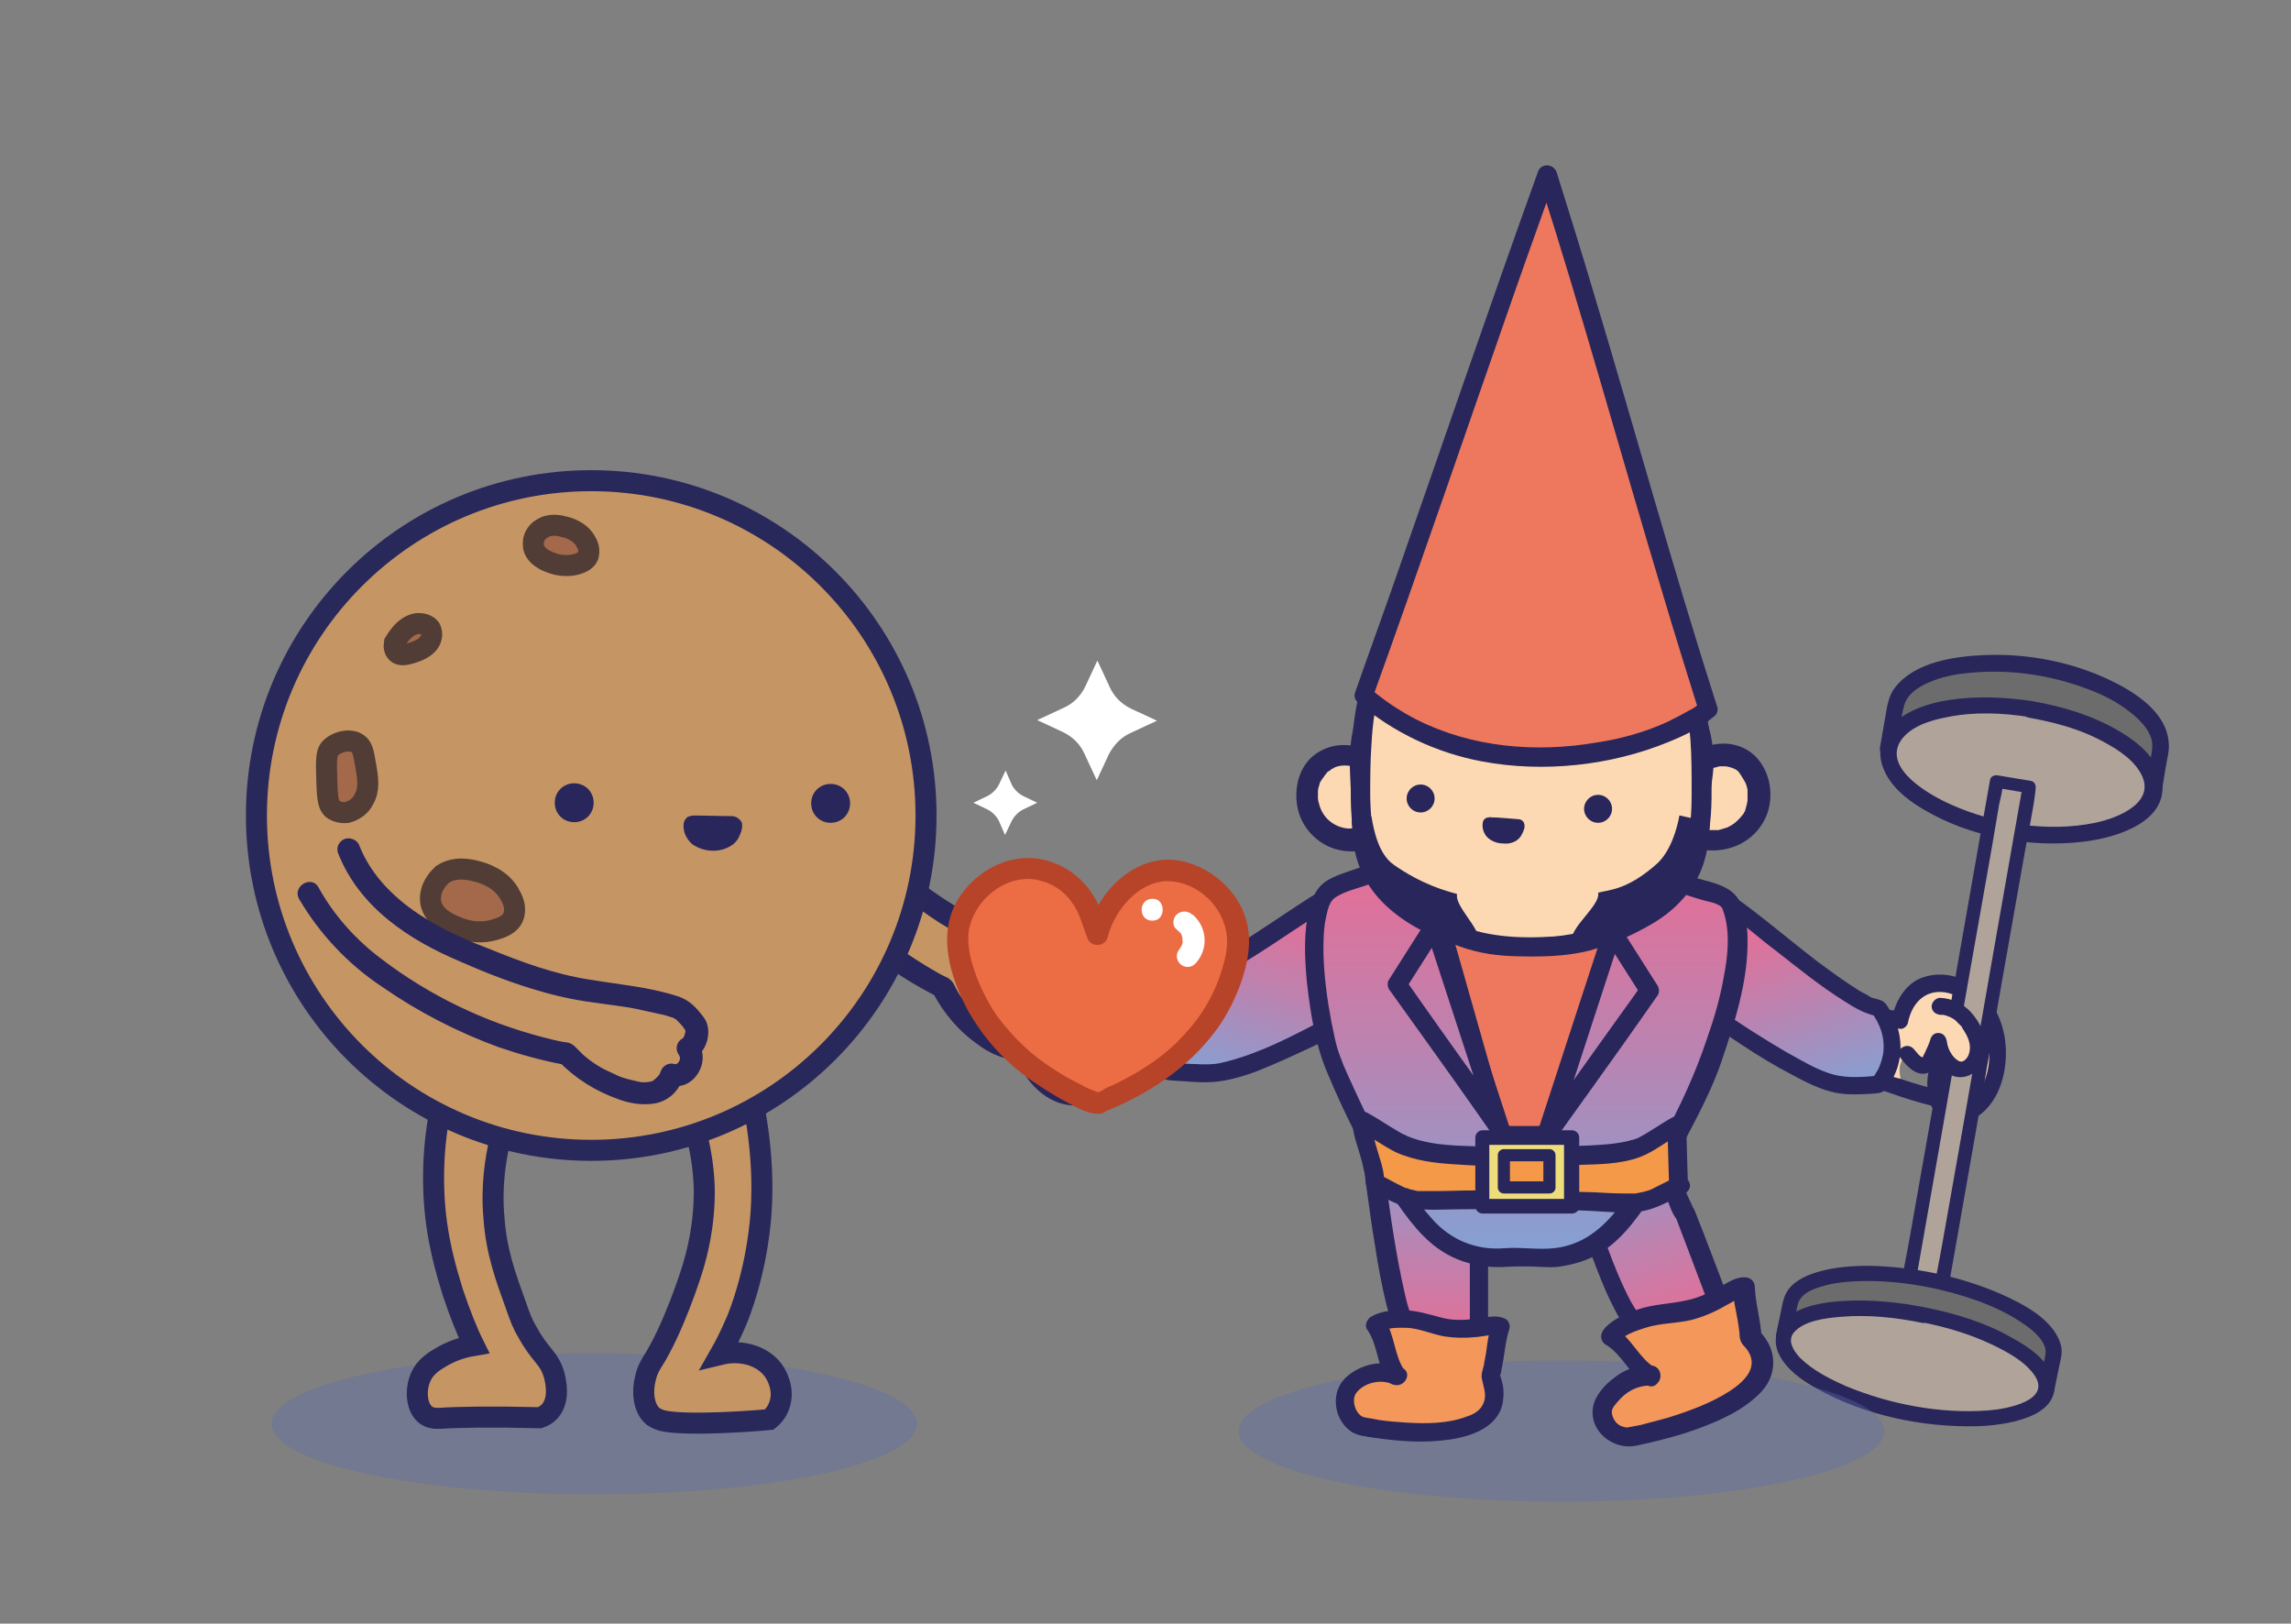 <svg width="810" height="574" viewBox="0 0 810 574" fill="none" xmlns="http://www.w3.org/2000/svg">
<rect x="0" y="0" width="810" height="574" fill="#808080" stroke="none"/>
<path d="M685.743 385.41C677.58 383.476 669.416 380.684 661.682 377.676C660.178 377.031 658.46 378.32 658.03 379.824C657.6 381.543 658.675 382.832 660.178 383.476C668.127 386.484 676.076 389.277 684.239 391.21C687.677 392.07 689.395 386.269 685.743 385.41Z" fill="#29265B"/>
<path d="M661.253 360.274C664.905 362.207 669.631 363.711 672.639 361.348C675.432 358.985 674.358 355.118 676.936 351.466C680.373 346.739 687.677 345.88 693.478 348.673C702.286 352.755 705.938 364.785 706.582 372.304C706.582 372.949 707.227 383.905 700.782 390.995C699.708 392.284 693.907 398.514 689.181 395.506C686.603 393.788 684.455 381.757 684.025 380.038C680.588 374.023 674.787 371.66 672.854 374.238C670.705 377.245 671.994 381.112 671.994 381.327C668.772 380.898 663.831 378.534 660.179 377.46C660.179 370.801 661.038 367.148 661.253 360.274Z" fill="#FCD9B3"/>
<path d="M659.534 362.208C663.616 362.637 667.698 363.282 671.779 363.711C673.068 363.926 674.357 362.637 674.572 361.563C675.861 354.903 680.373 349.747 687.677 350.822C695.626 352.111 700.996 359.2 702.715 366.504C703.789 371.875 703.574 377.676 701.426 382.617C700.137 385.839 697.774 389.276 694.551 390.565C691.329 391.854 688.966 390.565 687.892 387.343C686.173 380.898 688.966 372.949 695.84 372.949C699.707 372.949 699.707 366.934 695.84 366.934C686.388 367.149 680.802 375.527 681.447 384.55C681.662 389.276 683.38 394.432 688.107 396.366C692.618 398.084 697.989 396.151 701.426 392.929C707.441 387.343 709.59 378.32 709.16 370.156C708.516 359.415 702.715 349.318 692.403 345.666C687.677 343.947 682.091 344.162 677.58 346.525C672.854 349.318 670.061 354.474 668.987 359.63C669.846 358.985 670.92 358.126 671.779 357.481C667.698 357.052 663.616 356.407 659.534 355.978C658.03 355.763 656.526 357.481 656.526 358.985C656.526 361.134 658.03 361.993 659.534 362.208Z" fill="#29265B"/>
<path d="M687.031 355.978C687.676 356.192 693.476 357.052 696.699 362.852C696.914 363.282 700.781 370.371 697.988 374.668C696.054 377.675 691.972 377.461 689.18 375.957C685.528 374.023 684.239 369.942 684.024 369.082C684.239 372.734 682.95 375.527 680.801 376.172C678.008 377.031 674.571 374.238 673.712 371.445C671.778 365.86 683.379 358.341 687.031 355.978Z" fill="#FCD9B3"/>
<path d="M611.197 319.241C617.642 323.967 652.874 353.399 661.467 355.977C662.327 356.192 663.186 356.407 664.26 356.622C665.549 358.126 667.912 361.778 668.772 366.719C670.49 376.386 664.905 382.831 664.26 383.476C660.393 383.905 656.097 384.12 651.37 383.691C637.406 382.616 597.663 352.97 590.144 348.458C594.011 345.451 588.425 335.568 594.44 326.975C596.803 323.538 609.478 323.323 611.197 319.241Z" fill="url(#paint0_linear)"/>
<path d="M609.693 321.818C615.494 325.9 621.724 331.486 627.739 335.997C635.688 342.227 643.637 348.672 652.23 354.043C655.882 356.406 659.32 358.34 663.401 359.199C662.757 358.769 662.327 358.34 661.683 357.91C664.905 362.207 666.624 367.363 665.764 372.733C665.335 374.882 664.69 377.03 663.616 378.749C662.972 379.823 662.542 380.682 661.898 381.112C662.542 380.897 663.187 380.467 664.046 380.253C657.601 380.897 651.8 381.327 646 379.178C641.059 377.46 636.547 374.667 631.821 372.089C621.509 366.074 611.412 359.414 601.53 352.539C598.093 350.176 594.655 347.813 591.218 345.665C591.433 347.168 591.648 348.672 591.863 350.391C594.655 348.028 594.226 343.946 594.226 340.724C594.011 337.071 593.581 331.056 596.804 328.478C598.952 326.545 603.249 326.33 605.827 325.471C608.619 324.611 612.272 323.537 613.775 320.529C615.494 317.092 610.338 314.084 608.619 317.522C607.76 319.455 603.249 320.1 601.315 320.529C598.307 321.389 594.655 322.033 592.507 324.396C589.499 327.404 588.425 332.345 588.21 336.427C588.21 338.575 588.425 340.724 588.425 342.872C588.425 343.946 588.64 345.665 587.781 346.309C586.277 347.598 586.921 349.961 588.425 351.035C597.878 356.621 606.471 363.281 615.709 369.296C621.509 373.163 627.525 376.815 633.755 380.038C638.481 382.616 643.637 385.194 648.793 386.268C652.875 387.127 657.171 386.912 661.253 386.697C662.972 386.483 665.12 386.697 666.409 385.408C667.053 384.764 667.698 383.905 668.128 383.045C672.854 375.956 673.069 366.933 669.417 359.414C668.772 357.91 667.913 356.621 667.053 355.332C665.764 353.399 664.046 353.399 661.898 352.754C661.253 352.539 661.683 352.754 661.468 352.539C661.038 352.324 660.609 352.11 660.394 351.895C659.534 351.465 658.46 350.821 657.601 350.391C652.445 347.169 647.719 343.731 642.778 340.079C632.68 332.345 623.013 323.967 612.701 316.662C609.694 314.514 606.686 319.67 609.693 321.818Z" fill="#29265B"/>
<path d="M761.366 280.14L763.944 264.672C765.877 252.857 746.542 239.752 720.763 235.455C694.983 231.159 672.426 237.389 670.492 249.205L667.914 264.672" fill="#6C6C6C"/>
<path d="M764.156 281.001C764.586 277.778 765.231 274.556 765.66 271.548C766.09 268.54 767.164 265.318 766.734 262.31C765.875 251.569 754.489 244.479 745.896 240.397C732.361 233.952 716.679 230.945 701.641 231.589C691.114 232.019 677.15 233.952 670.06 242.975C667.697 245.983 667.268 249.42 666.623 253.072C665.979 256.725 665.334 260.592 664.69 264.244C664.045 267.896 669.846 269.614 670.49 265.748C671.349 260.377 671.779 254.576 673.283 249.206C674.357 245.553 677.794 243.19 681.017 241.686C685.958 239.323 691.543 238.249 696.914 237.819C710.878 236.53 725.272 238.679 738.162 243.62C743.533 245.553 748.903 248.346 753.415 251.998C756.423 254.361 759.645 257.584 760.719 261.451C761.364 264.244 760.504 267.251 760.075 269.829C759.43 273.052 759 276.274 758.356 279.497C757.711 283.149 763.512 284.653 764.156 281.001Z" fill="#29265B"/>
<path d="M761.385 280.11C763.36 268.17 743.99 255.022 718.12 250.742C692.25 246.463 669.677 252.673 667.702 264.613C665.727 276.553 685.098 289.701 710.967 293.981C736.837 298.26 759.41 292.05 761.385 280.11Z" fill="#B0A399"/>
<path d="M718.827 247.916C708.945 246.412 698.848 245.983 688.966 247.487C682.091 248.561 674.572 250.924 669.416 255.865C665.119 259.947 663.616 265.747 665.764 271.333C668.127 277.778 673.927 282.504 679.728 285.941C696.055 295.824 717.753 299.905 736.658 297.542C748.044 296.253 767.594 290.453 764.157 275.2C762.438 267.896 755.778 262.31 749.548 258.658C740.31 253.072 729.569 249.85 718.827 247.916C715.175 247.272 713.456 253.072 717.323 253.717C725.702 255.22 734.08 257.369 741.814 261.236C747.185 264.029 753.2 267.466 756.423 272.622C763.297 283.363 749.118 289.164 740.74 290.882C724.198 294.32 705.078 291.312 689.825 284.438C682.95 281.43 665.549 271.977 671.994 261.88C675.431 256.724 682.736 254.576 688.536 253.502C697.989 251.568 708.086 251.998 717.538 253.502C720.975 254.361 722.694 248.561 718.827 247.916Z" fill="#29265B"/>
<path d="M705.795 276.118L673.536 460.659L685.176 462.694L717.435 278.152L705.795 276.118Z" fill="#B0A399"/>
<path d="M685.743 460.386C681.876 459.741 678.009 459.097 674.143 458.452C674.787 459.312 675.217 460.386 675.861 461.245C676.935 455.23 678.01 449 679.084 442.984C681.662 428.376 684.24 413.553 686.818 398.944C689.825 381.328 693.048 363.497 696.055 345.881C698.848 330.413 701.426 315.16 704.219 299.692C705.078 294.536 705.938 289.595 706.797 284.439C707.227 282.291 708.086 279.498 708.086 277.135C708.086 277.135 708.086 276.92 708.086 276.705C707.227 277.35 706.152 277.779 705.293 278.424C709.16 279.068 713.027 279.713 716.894 280.357C716.249 279.498 715.82 278.424 715.175 277.564C714.101 283.58 713.027 289.81 711.953 295.825C709.375 310.434 706.797 325.257 704.219 339.865C701.211 357.482 697.989 375.313 694.981 392.929C692.188 408.397 689.61 423.65 686.818 439.117C685.529 446.637 683.81 453.941 682.951 461.46C682.951 461.675 682.951 461.675 682.951 461.89C682.521 464.897 687.032 466.186 687.462 463.179C688.536 457.163 689.61 450.933 690.685 444.918C693.263 430.309 695.84 415.486 698.418 400.878C701.426 383.261 704.649 365.43 707.656 347.814C710.449 332.346 713.027 317.093 715.82 301.625C717.109 294.106 718.827 286.802 719.687 279.283C719.687 279.068 719.687 279.068 719.687 278.853C719.902 277.779 719.472 276.275 717.968 276.061C714.101 275.416 710.234 274.772 706.367 274.127C705.293 273.912 703.789 274.342 703.574 275.846C702.5 281.861 701.426 288.091 700.352 294.106C697.774 308.715 695.196 323.538 692.618 338.147C689.61 355.763 686.388 373.594 683.38 391.21C680.587 406.678 678.009 421.931 675.217 437.399C673.928 444.918 672.209 452.222 671.35 459.741C671.35 459.956 671.35 459.956 671.35 460.171C671.135 461.245 671.565 462.749 673.068 462.964C676.935 463.608 680.802 464.253 684.669 464.897C687.462 465.327 688.751 461.03 685.743 460.386Z" fill="#29265B"/>
<path d="M723.554 491.534L726.132 479.288C728.066 469.836 708.946 457.805 683.166 452.649C657.601 447.493 635.258 450.716 633.325 460.168L630.747 472.414" fill="#6C6C6C"/>
<path d="M726.131 492.393C726.775 489.171 727.42 486.163 728.064 482.941C728.709 480.148 729.353 477.57 728.494 474.992C725.701 466.184 714.96 460.813 707.226 457.376C694.336 451.79 680.157 448.568 665.978 447.708C659.748 447.279 653.303 447.494 647.288 448.568C642.991 449.427 638.265 450.716 634.613 453.509C631.82 455.657 630.746 458.235 630.101 461.458C629.457 464.895 628.598 468.332 627.953 471.77C627.309 475.207 632.465 476.711 633.109 473.273C633.754 470.695 634.183 467.903 634.828 465.325C635.257 463.391 635.257 460.598 636.761 458.88C638.695 456.302 642.562 455.228 645.569 454.368C650.725 453.079 656.096 452.864 661.467 452.864C674.357 453.079 687.461 455.657 699.492 459.954C704.648 461.887 709.804 464.25 714.315 467.258C717.323 469.192 720.76 471.77 722.479 474.992C723.768 477.355 723.123 479.074 722.694 481.437C722.049 484.659 721.405 487.667 720.76 490.89C720.116 494.327 725.272 495.831 726.131 492.393Z" fill="#29265B"/>
<path d="M723.493 491.675C725.422 482.261 706.163 470.363 680.476 465.1C654.79 459.838 632.404 463.203 630.475 472.618C628.546 482.032 647.805 493.93 673.492 499.193C699.178 504.455 721.564 501.09 723.493 491.675Z" fill="#B0A399"/>
<path d="M681.23 462.316C671.562 460.383 661.465 459.309 651.368 459.953C644.923 460.383 637.404 461.457 632.248 465.539C628.167 468.761 626.663 473.702 628.811 478.428C631.389 484.014 637.189 488.096 642.345 490.889C659.102 500.341 679.726 504.638 698.846 504.208C707.869 503.993 729.567 501.415 725.915 487.451C724.196 480.792 717.107 476.065 711.521 473.058C702.283 467.687 691.757 464.464 681.23 462.316C677.793 461.672 676.289 466.828 679.726 467.472C688.104 469.191 696.268 471.554 704.002 475.206C709.373 477.784 715.173 480.792 718.825 485.518C726.344 495.185 709.158 498.193 702.928 498.623C686.171 499.912 668.125 496.474 652.657 490.029C646.857 487.451 640.842 484.444 636.33 479.932C634.182 477.569 631.819 474.132 634.182 471.124C637.834 466.828 645.568 465.968 650.724 465.539C660.391 464.679 670.273 465.753 679.726 467.687C683.163 468.331 684.667 462.961 681.23 462.316Z" fill="#29265B"/>
<path d="M674.358 372.303C674.573 372.518 678.011 377.244 680.588 376.385C681.877 375.955 682.522 374.451 684.026 371.443C684.67 369.94 685.1 368.865 685.315 368.006C685.744 373.377 689.397 377.674 692.834 377.888C696.056 378.103 698.419 375.096 699.064 372.088C700.353 366.073 694.982 360.272 694.553 359.628C690.9 355.976 687.033 355.546 685.744 355.546" fill="#FCD9B3"/>
<path d="M671.78 373.807C673.713 376.385 676.506 379.608 679.943 379.608C682.306 379.608 684.025 377.889 685.099 375.956C686.388 373.807 687.462 371.229 688.107 368.866C686.173 368.651 684.24 368.437 682.306 368.007C682.736 372.518 684.669 376.815 688.536 379.393C692.403 381.971 697.13 380.897 699.922 377.245C704.649 371.015 701.426 362.851 696.7 357.695C693.907 354.687 690.04 352.969 685.958 352.754C684.455 352.754 682.951 354.258 682.951 355.762C682.951 357.48 684.24 358.554 685.958 358.769C686.173 358.769 686.603 358.769 686.818 358.769C685.958 358.769 686.818 358.769 687.032 358.769C687.247 358.769 687.677 358.984 687.892 358.984C689.181 359.414 690.255 359.843 691.329 360.703C691.974 361.347 692.618 361.992 693.263 362.636C693.477 362.851 693.477 362.851 693.692 363.066C694.122 363.495 693.477 362.636 693.692 363.281C694.122 363.925 694.337 364.355 694.766 364.999C696.055 367.148 696.915 369.726 696.27 372.089C696.055 373.163 695.411 374.237 694.552 374.882C694.552 374.882 693.907 375.311 694.122 375.096C694.337 375.096 693.263 375.311 693.692 375.311C693.477 375.311 692.833 375.311 693.263 375.311C693.048 375.311 692.403 375.096 692.618 375.096C692.403 375.096 691.544 374.452 691.329 374.237C690.685 373.593 690.47 373.378 690.04 372.733C689.181 371.444 688.536 369.94 688.321 368.222C688.107 366.718 687.247 365.429 685.744 365.214C684.24 364.999 682.951 365.859 682.521 367.362C682.091 369.081 681.232 370.585 680.588 372.089C680.373 372.518 680.158 372.948 679.943 373.378C679.943 373.593 679.513 374.237 679.728 373.593C679.728 373.807 679.513 373.807 679.513 374.022C679.943 373.807 679.943 373.807 679.513 374.022C679.943 373.807 679.943 373.807 679.728 374.022C679.943 374.022 680.158 374.022 680.158 374.022C680.373 374.022 680.373 374.022 680.158 374.022C679.943 374.022 679.943 374.022 680.158 374.022C679.943 373.807 679.513 373.807 679.299 373.593C679.084 373.593 679.084 373.378 678.869 373.378C679.084 373.593 679.084 373.593 678.869 373.378C678.654 373.163 678.439 372.948 678.224 372.733C677.795 372.304 677.58 371.874 677.15 371.444C676.506 370.8 677.365 371.874 676.935 371.229C676.076 369.94 674.357 369.296 672.854 370.155C671.565 370.585 670.705 372.518 671.78 373.807Z" fill="#29265B"/>
<path d="M388.631 384.763C398.298 383.259 407.965 381.111 417.418 378.318C421.5 377.244 419.781 370.799 415.699 371.873C406.247 374.666 396.579 376.814 386.912 378.318C385.193 378.533 384.119 380.896 384.549 382.4C385.193 384.333 386.912 385.193 388.631 384.763Z" fill="#29265B"/>
<path d="M414.41 354.688C410.113 356.406 404.313 357.695 400.446 355.117C396.794 352.539 397.868 348.672 394.431 344.805C389.919 339.864 380.896 338.361 374.236 340.939C363.71 344.591 360.272 356.621 360.272 364.14C360.272 364.785 360.272 375.956 368.866 383.69C370.37 384.979 377.889 391.854 383.259 388.846C386.482 387.342 387.986 375.097 388.415 373.378C392.068 367.363 398.942 365.429 401.52 368.222C404.313 371.445 403.024 375.312 403.024 375.526C406.891 375.097 412.691 373.163 416.988 372.089C416.343 365.214 415.269 361.348 414.41 354.688Z" fill="#FCD9B3"/>
<path d="M416.343 350.39C411.402 350.605 406.461 351.034 401.52 351.249C402.594 352.108 403.668 352.968 404.742 353.612C401.52 343.086 392.067 336.426 381.111 337.07C369.725 337.715 359.627 345.449 357.479 357.05C355.975 366.073 358.553 375.31 364.139 382.4C367.791 386.911 372.947 390.348 378.962 390.778C384.763 391.423 389.489 388.2 390.778 382.615C392.282 376.599 390.348 369.51 386.052 364.998C382.614 361.346 377.673 359.628 372.732 359.198C368.436 358.983 368.436 365.428 372.732 365.858C379.392 366.287 384.978 371.658 384.548 378.962C384.548 380.251 384.118 381.97 383.259 383.044C381.97 384.548 379.392 384.118 377.673 383.689C373.592 382.615 370.369 379.822 368.006 376.384C364.569 371.443 362.85 365.428 363.494 359.413C364.354 351.034 371.014 344.804 379.177 343.73C387.77 342.441 395.504 346.953 398.082 355.331C398.512 356.62 399.801 357.909 401.305 357.694C406.246 357.479 411.187 357.05 416.128 356.835C420.64 356.62 420.64 350.175 416.343 350.39Z" fill="#29265B"/>
<path d="M382.614 348.672C381.754 348.672 374.88 349.531 371.442 355.117C371.228 355.546 366.931 362.636 370.798 367.147C373.376 370.37 378.317 370.37 381.754 369.081C386.051 367.362 387.34 363.066 387.555 362.421C387.555 366.073 389.488 369.081 392.066 369.94C395.504 371.014 399.585 368.222 400.23 365.644C401.949 359.628 387.34 351.25 382.614 348.672Z" fill="#FCD9B3"/>
<path d="M399.371 366.073C399.156 366.288 395.289 371.014 392.067 369.94C390.348 369.51 389.489 367.792 387.555 364.784C386.696 363.28 386.051 361.991 385.622 361.132C385.407 366.718 381.54 370.8 377.243 370.8C373.376 370.8 370.154 367.577 369.294 364.569C367.146 358.339 373.161 352.754 373.806 352.109C377.888 348.457 382.829 348.457 384.118 348.457" fill="#FCD9B3"/>
<path d="M397.223 363.71C396.578 364.354 396.148 364.999 395.504 365.643C395.074 366.073 395.289 365.858 394.859 366.073C394.645 366.288 394.215 366.503 394 366.718C393.356 366.932 394 366.718 393.57 366.932C392.926 367.147 393.57 366.718 393.57 366.932C393.141 366.718 393.141 366.718 393.356 366.932C393.57 366.932 393.57 366.932 393.141 366.932C392.496 366.503 393.356 367.362 392.926 366.718C392.496 366.288 392.281 365.858 391.852 365.214C390.778 363.495 389.703 361.562 388.844 359.628C388.2 358.339 386.481 357.695 385.192 358.124C383.688 358.554 382.829 359.843 382.829 361.347C382.829 363.065 382.184 364.784 381.11 366.073C380.036 367.362 378.747 367.792 377.458 367.792C376.169 367.577 374.88 366.718 374.021 365.643C372.947 364.354 372.517 362.636 372.732 361.347C372.947 359.628 373.806 358.339 374.88 356.835C374.665 357.265 375.095 356.62 375.095 356.62C375.31 356.406 375.525 356.191 375.739 355.761C375.954 355.546 376.384 355.117 376.599 354.902C377.888 353.613 379.606 352.968 381.325 352.539C381.755 352.324 382.184 352.324 382.614 352.324C382.829 352.324 383.044 352.324 383.044 352.324C382.614 352.324 382.614 352.324 383.044 352.324C383.688 352.324 384.118 352.324 384.762 352.324C389.059 352.324 389.059 345.664 384.762 345.664C377.673 345.664 370.798 349.531 367.791 355.976C365.642 360.273 365.642 365.214 368.22 369.081C371.013 373.162 375.954 375.74 380.895 374.022C386.266 372.303 389.274 366.932 389.489 361.562C387.34 362.206 385.407 362.636 383.259 363.28C384.333 365.643 385.622 367.792 387.126 369.94C388.414 371.873 390.133 373.377 392.496 373.807C396.363 374.451 400.015 371.873 402.379 368.866C403.453 367.577 403.668 365.643 402.379 364.14C400.66 362.636 398.297 362.421 397.223 363.71Z" fill="#29265B"/>
<path d="M472.199 315.589C464.68 319.885 424.077 348.028 413.765 349.962C412.691 350.177 411.617 350.392 410.542 350.606C409.253 352.11 406.461 355.547 405.816 360.703C404.527 370.586 411.831 377.46 412.691 378.105C417.417 378.749 422.788 379.179 428.588 379.179C445.56 378.964 491.534 351.036 500.557 346.954C495.616 343.732 501.631 333.85 493.682 324.827C490.245 320.745 474.562 319.885 472.199 315.589Z" fill="url(#paint1_linear)"/>
<path d="M470.481 312.795C460.169 318.81 450.287 325.9 440.19 332.345C434.175 335.997 428.159 339.864 421.929 343.086C419.781 344.16 417.418 345.449 415.269 346.309C412.477 347.383 409.039 346.953 407.106 349.531C401.305 357.05 400.876 366.933 405.602 374.881C406.891 376.815 408.395 379.178 410.113 380.682C412.047 382.186 415.269 381.971 417.633 382.186C420.425 382.4 423.433 382.615 426.226 382.615C432.456 382.615 438.471 380.897 444.272 378.748C451.361 375.955 458.236 372.733 465.11 369.51C472.844 365.644 480.363 361.777 487.668 357.695C492.394 355.117 497.12 352.324 501.846 350.176C504.424 349.102 503.565 345.879 501.846 344.375C500.987 343.731 501.202 341.582 501.202 340.938C501.202 338.575 501.202 336.426 500.772 334.063C500.128 329.337 497.765 323.966 493.683 321.388C490.675 319.455 486.593 318.595 483.156 317.736C481.223 317.306 479.289 316.662 477.356 316.018C476.711 315.803 476.067 315.588 475.422 315.158C474.992 314.943 474.563 314.514 474.563 314.514C472.414 310.862 466.614 314.299 468.762 317.951C470.696 321.173 474.778 322.248 478 323.322C481.652 324.396 485.949 325.04 489.386 326.759C493.253 328.907 494.112 334.708 494.327 338.79C494.327 343.301 494.327 347.383 498.194 350.176C498.194 348.242 498.194 346.309 498.194 344.375C488.312 349.102 478.859 354.902 469.192 359.843C457.376 366.073 444.916 372.733 431.811 375.741C429.019 376.385 426.011 376.385 422.788 376.17C420.211 376.17 417.633 375.955 415.055 375.526C414.625 375.526 413.121 375.741 413.98 375.741C413.98 375.741 414.625 376.17 413.98 375.955C413.551 375.741 413.336 375.311 413.121 375.096C407.75 369.081 406.891 361.347 411.188 354.472C411.402 354.257 411.402 354.043 411.617 353.828C412.047 353.398 410.758 354.043 411.832 354.043C412.691 354.043 413.551 353.828 414.41 353.613C415.269 353.398 416.129 353.183 416.773 352.754C419.136 351.894 421.499 350.605 423.863 349.531C429.663 346.524 435.249 343.086 440.834 339.649C451.791 332.989 462.317 325.255 473.274 318.81C477.57 316.232 474.133 310.647 470.481 312.795Z" fill="#29265B"/>
<path opacity="0.37" d="M210.107 528.271C273.109 528.271 324.182 517.113 324.182 503.35C324.182 489.587 273.109 478.43 210.107 478.43C147.105 478.43 96.031 489.587 96.031 503.35C96.031 517.113 147.105 528.271 210.107 528.271Z" fill="#5B6CAA"/>
<path opacity="0.37" d="M552.075 530.841C615.078 530.841 666.151 519.684 666.151 505.92C666.151 492.157 615.078 481 552.075 481C489.073 481 438 492.157 438 505.92C438 519.684 489.073 530.841 552.075 530.841Z" fill="#5B6CAA"/>
<path d="M344.16 283.791L349.101 286.154C350.82 287.014 352.324 288.518 353.183 290.236L355.331 295.177L357.695 290.236C358.554 288.518 360.058 287.014 361.776 286.154L366.717 283.791L361.776 281.428C360.058 280.569 358.554 279.065 357.695 277.346L355.546 272.405L353.183 277.346C352.324 279.065 350.82 280.569 349.101 281.428L344.16 283.791Z" fill="white"/>
<path d="M366.719 254.576L375.957 258.873C379.394 260.591 381.972 263.169 383.476 266.606L387.772 275.844L392.069 266.606C393.787 263.384 396.365 260.591 399.803 259.087L409.041 254.791L399.803 250.494C396.365 248.775 393.788 246.198 392.284 242.76L387.987 233.522L383.69 242.76C381.972 246.198 379.394 248.775 375.957 250.279L366.719 254.576Z" fill="white"/>
<path d="M263.817 379.394C267.039 390.994 270.906 411.403 268.758 432.457C266.825 451.147 261.454 464.467 260.38 467.045C258.231 471.986 256.298 475.853 254.579 478.86C262.528 476.927 270.047 479.505 273.699 484.876C274.129 485.52 277.781 491.106 275.418 497.121C274.559 499.484 273.055 500.988 271.981 501.847C267.899 502.277 243.193 504.211 234.385 502.277C233.526 502.062 232.237 501.633 230.948 500.773C227.296 497.766 227.081 491.535 228.155 487.454C228.799 484.231 230.303 482.083 230.518 481.653C238.037 470.052 244.482 449.858 245.127 447.495C246.201 443.843 249.208 433.316 248.994 419.997C248.564 406.247 244.912 395.506 242.119 388.846L263.817 379.394Z" fill="#C59564" stroke="#29285B" stroke-width="7.433" stroke-miterlimit="10"/>
<path d="M180.674 388.63C179.385 392.497 177.882 397.438 176.593 403.669C175.304 409.684 173.585 419.136 174.659 430.737C175.518 442.553 178.741 451.361 182.393 461.458C183.897 465.755 184.756 468.118 186.475 470.911C190.986 479.289 194.209 479.934 195.927 486.164C196.357 487.882 198.076 494.327 194.638 498.624C193.349 500.128 192.06 500.772 190.772 501.202C173.585 500.772 161.769 500.987 155.539 501.417C154.895 501.417 152.961 501.632 151.028 500.558C147.161 498.194 146.731 491.535 148.665 487.023C150.383 482.941 153.821 481.008 156.828 479.289C161.125 476.926 164.992 476.067 167.57 475.637C165.207 470.911 162.629 464.466 160.051 456.732C158.117 450.287 154.035 437.827 153.391 421.5C152.746 405.172 155.324 391.208 158.547 380.682L180.674 388.63Z" fill="#C59564" stroke="#29285B" stroke-width="7.433" stroke-miterlimit="10"/>
<path d="M262.312 268.111C267.038 289.594 279.068 303.558 289.165 314.944C301.626 328.908 316.664 340.294 333.206 348.887C335.569 353.614 338.577 357.695 342.444 361.347C344.592 363.496 355.333 373.593 362.423 369.941C364.142 369.296 365.645 368.222 366.72 366.503C368.868 368.222 371.661 367.148 373.594 365.429C375.313 363.925 375.742 361.347 374.883 359.199C377.461 358.984 380.684 354.258 379.609 351.68C377.246 345.665 377.246 345.02 369.512 340.724C363.282 336.857 356.622 333.634 349.748 330.841C334.71 323.967 324.398 315.803 315.16 308.499C303.559 299.261 282.076 282.29 280.357 257.369" fill="#C59564"/>
<path d="M258.443 269.184C261.666 283.792 268.97 296.682 278.208 308.283C287.875 320.314 298.832 331.055 311.292 340.078C317.522 344.589 324.182 348.671 331.271 352.323L329.767 350.82C333.634 358.339 339.22 364.784 346.095 369.51C349.532 372.088 353.399 373.807 357.695 374.666C362.636 375.095 367.363 372.947 370.156 368.651L364.785 370.154C368.437 372.303 372.948 371.658 375.956 368.865C378.964 366.287 380.038 362.206 378.749 358.553L375.956 363.495C381.327 362.635 385.194 355.546 383.26 350.605C382.186 346.738 379.608 343.086 376.386 340.723C368.007 334.922 358.555 331.055 349.317 326.758C338.575 321.388 328.478 314.728 319.241 306.994C312.151 301.623 305.491 295.608 299.476 289.163C291.742 280.355 285.512 269.613 284.438 257.798C284.438 255.649 282.719 253.931 280.571 253.931C278.423 253.931 276.704 255.649 276.704 257.798C278.423 278.851 292.602 295.178 308.069 308.068C315.803 314.513 323.752 320.743 332.345 326.329C337.931 329.766 343.731 332.989 349.747 335.567C353.614 337.285 357.695 339.004 361.348 341.152C363.925 342.441 366.289 343.945 368.867 345.449C369.941 346.093 371.23 346.738 372.304 347.597C372.948 348.027 373.378 348.456 374.023 348.886C374.237 349.101 374.452 349.531 374.023 348.886C374.237 349.101 374.237 349.316 374.452 349.316C374.667 349.745 374.882 350.175 375.097 350.605C375.097 350.605 375.312 351.249 375.312 350.82C375.097 350.39 375.526 351.249 375.526 351.249C375.741 351.894 375.956 352.538 376.171 352.968C376.386 353.398 376.386 353.827 376.386 353.398C376.386 353.827 376.171 354.472 375.741 354.687C375.526 355.116 375.312 355.331 374.882 355.761C374.452 356.19 374.667 355.976 374.237 355.976C372.089 356.62 370.8 358.768 371.445 360.917C371.659 361.776 371.874 362.635 371.23 363.28C370.585 363.924 369.726 364.139 369.081 363.709C367.148 362.635 364.785 363.28 363.711 365.213C363.281 365.858 362.636 366.287 361.992 366.717C362.207 366.717 360.273 367.362 360.918 367.147C360.918 367.147 359.629 367.362 360.273 367.362C358.555 367.576 357.051 367.147 355.547 366.287C352.325 364.784 349.317 362.635 346.739 360.272C343.946 357.909 341.583 354.901 339.435 351.894C338.575 350.605 337.931 349.316 337.286 348.027C336.642 346.738 335.353 345.664 334.064 345.234C331.916 344.16 329.767 342.871 327.619 341.582C309.573 330.625 293.676 316.447 281.215 299.26C274.126 289.808 268.97 279.066 266.392 267.465C265.318 262.524 257.584 264.672 258.658 269.613L258.443 269.184Z" fill="#29265B"/>
<path d="M209.032 406.677C274.407 406.677 327.404 353.68 327.404 288.305C327.404 222.93 274.407 169.933 209.032 169.933C143.657 169.933 90.66 222.93 90.66 288.305C90.66 353.68 143.657 406.677 209.032 406.677Z" fill="#C59564" stroke="#29285B" stroke-width="7.433" stroke-miterlimit="10"/>
<path d="M209.89 283.793C209.89 287.66 206.882 290.667 203.015 290.667C199.148 290.667 196.141 287.66 196.141 283.793C196.141 279.926 199.148 276.918 203.015 276.918C206.882 276.918 209.89 279.926 209.89 283.793Z" fill="#29265B"/>
<path d="M300.55 284.009C300.55 287.876 297.542 290.884 293.675 290.884C289.808 290.884 286.801 287.876 286.801 284.009C286.801 280.142 289.808 277.135 293.675 277.135C297.542 277.135 300.55 280.142 300.55 284.009Z" fill="#29265B"/>
<path d="M258.659 288.52C254.148 288.52 249.636 288.305 245.125 288.305C244.695 288.305 244.265 288.52 243.836 288.52C243.621 288.52 243.621 288.734 243.406 288.734H243.191C242.332 289.379 241.687 290.453 241.687 291.527C241.473 294.105 242.762 296.683 244.695 298.402C246.843 299.906 249.421 300.765 252.214 300.765C254.792 300.765 257.37 299.906 259.304 298.402C260.378 297.542 261.237 296.253 261.667 294.964C262.311 293.675 262.526 292.172 262.311 290.883C261.667 289.594 260.378 288.52 258.659 288.52Z" fill="#29265B"/>
<path d="M116.656 264.674C115.152 266.392 115.367 269.83 115.582 277.134C115.796 282.934 116.226 284.653 117.515 285.942C119.019 287.016 120.738 287.446 122.671 287.231C125.249 286.587 127.612 284.868 128.686 282.505C130.62 279.068 130.19 275.415 129.116 269.615C128.471 265.748 128.042 264.029 126.538 262.955C123.96 261.022 119.019 262.096 116.656 264.674Z" fill="#A4694A" stroke="#513D36" stroke-width="7.433" stroke-miterlimit="10"/>
<path d="M139.427 227.294C139.212 228.583 139.427 229.872 140.286 230.731C141.575 232.02 143.939 231.375 145.872 230.731C147.806 230.086 151.028 229.012 152.317 226.005C152.747 224.716 152.747 223.427 152.102 222.138C151.028 220.849 149.524 220.419 147.806 220.419C142.864 220.849 139.857 226.649 139.427 227.294Z" fill="#A4694A" stroke="#513D36" stroke-width="7.433" stroke-miterlimit="10"/>
<path d="M154.037 311.936C152.533 314.084 151.889 316.662 152.318 319.24C153.392 324.396 158.978 326.759 161.771 327.833C165.853 329.552 170.579 329.982 174.875 328.693C177.024 328.048 180.461 326.974 181.535 323.967C182.609 320.959 181.32 318.166 180.461 316.662C177.453 310.432 170.364 308.499 168.645 308.069C166.282 307.424 160.911 306.136 156.4 309.143C155.541 310.002 154.681 310.862 154.037 311.936Z" fill="#A4694A" stroke="#513D36" stroke-width="7.433" stroke-miterlimit="10"/>
<path d="M189.7 188.623C188.626 190.127 188.411 191.631 188.626 193.349C189.27 196.572 192.922 198.291 194.856 198.935C197.649 200.009 200.656 200.224 203.449 199.58C204.953 199.15 207.101 198.505 207.96 196.572C208.39 195.068 208.175 193.135 207.316 191.846C205.382 187.764 200.656 186.475 199.582 186.26C198.078 185.83 194.426 184.971 191.633 186.905C190.774 187.334 190.129 187.979 189.7 188.623Z" fill="#A4694A" stroke="#513D36" stroke-width="7.433" stroke-miterlimit="10"/>
<path d="M105.7 317.736C113.004 330.196 123.102 340.937 135.132 348.886C147.807 357.694 161.556 364.784 176.165 370.155C183.684 372.732 191.418 374.881 199.367 376.385L197.648 375.31C203.448 381.326 210.753 385.837 218.701 388.63C222.783 390.134 227.08 390.778 231.376 390.134C236.318 389.274 240.185 385.622 241.474 380.896L236.532 383.689C245.126 386.052 251.571 375.525 246.844 368.651L245.34 374.021C250.282 371.658 252 363.71 248.778 359.628C246.2 356.19 243.622 353.398 239.325 352.109C229.228 348.886 218.701 348.027 208.39 346.308C195.929 344.375 184.328 340.078 172.728 335.352C168.861 333.848 166.068 332.774 162.416 331.055C158.119 329.122 154.037 326.973 149.955 324.395C140.288 318.38 131.48 310.002 127.183 299.26C126.539 297.112 124.39 296.038 122.242 296.467C120.094 297.112 118.805 299.26 119.449 301.409C126.968 320.743 144.585 332.344 163.06 340.078C172.298 344.16 181.75 347.812 191.633 350.605C198.292 352.538 204.952 353.827 211.827 354.687C216.123 355.331 220.42 355.761 224.717 356.62C227.724 357.265 230.517 357.909 233.525 358.554C234.814 358.768 236.103 359.198 237.392 359.628C237.607 359.628 238.681 360.057 238.036 359.843C238.466 360.057 238.896 360.272 239.11 360.487L239.54 360.917C239.325 360.702 239.11 360.487 239.54 360.917C239.97 361.346 240.185 361.561 240.399 361.776C241.044 362.421 241.688 363.28 242.118 363.924C242.333 364.354 242.548 364.569 242.118 365.428C242.118 365.858 241.903 366.288 241.688 366.717C241.474 367.147 241.474 366.932 241.259 367.147C239.325 368.221 238.681 370.584 239.755 372.518C240.399 373.377 240.614 374.021 240.185 375.096C239.755 375.74 239.325 376.385 238.466 376.17C236.318 375.525 234.169 376.814 233.525 378.963C233.31 379.822 232.665 380.466 232.021 381.111C231.591 381.541 231.162 381.755 230.732 382.185C229.228 382.615 227.509 382.83 225.791 382.4C223.857 381.97 221.924 381.541 219.99 380.896C218.701 380.466 217.412 379.822 216.123 379.177C212.471 377.674 209.249 375.525 206.241 372.947C205.167 371.873 204.093 370.799 203.019 369.725C201.945 368.866 200.87 368.436 199.581 368.436C197.003 368.006 194.64 367.362 192.062 366.717C171.439 361.346 152.104 352.109 135.132 339.219C125.894 332.344 118.16 323.751 112.575 313.654C110.212 309.357 103.337 313.224 105.7 317.736Z" fill="#29265B"/>
<path d="M387.986 389.919C397.223 386.482 424.507 374.666 434.174 348.242C436.537 342.012 439.975 332.344 435.463 322.677C431.381 314.299 421.07 305.92 409.039 308.068C399.586 309.787 390.349 320.314 387.986 330.196L386.482 326.544C384.333 316.877 376.814 309.357 366.932 307.424C354.902 305.276 344.59 313.654 340.508 322.032C335.996 331.485 339.434 341.367 341.797 347.597C351.679 374.022 377.674 386.267 386.911 389.919H387.986Z" fill="#EC6C44"/>
<path d="M389.06 393.572C405.387 387.342 420.64 377.46 430.952 362.851C434.174 358.125 436.752 352.969 438.686 347.598C440.834 341.368 442.338 334.923 441.264 328.263C439.33 315.588 427.514 305.276 415.054 303.987C400.446 302.698 387.771 315.803 384.548 329.337H391.852C390.134 325.041 389.06 320.529 386.482 316.448C383.044 311.077 378.103 306.995 372.088 304.847C359.198 300.12 345.234 306.995 338.574 318.166C331.27 330.412 335.996 345.665 342.226 357.266C347.812 367.148 355.546 375.741 364.999 382.186C369.08 384.979 373.162 387.557 377.674 389.92C380.896 391.639 384.548 393.787 388.415 393.787C393.356 393.787 393.356 386.053 388.415 386.053C388.2 386.053 387.771 386.053 387.556 386.053C387.341 386.053 388.415 386.483 387.771 386.053C387.556 385.838 387.126 385.838 386.911 385.623C386.482 385.408 385.837 385.194 386.697 385.623C385.408 384.979 383.904 384.549 382.615 383.69C379.177 381.971 375.955 380.252 372.732 378.104C364.784 373.163 358.124 366.718 352.538 359.199C349.531 354.902 347.168 350.176 345.234 345.235C343.301 339.864 341.582 334.064 342.656 328.263C344.804 318.166 354.901 309.573 365.643 310.862C371.014 311.721 375.955 314.514 378.963 319.026C381.755 322.678 382.615 326.974 384.333 331.271C384.763 332.99 386.267 334.064 387.986 334.064C389.704 334.064 391.208 332.99 391.638 331.271C394.001 322.033 402.164 311.936 412.261 311.506C422.359 311.292 431.811 319.455 433.53 329.337C434.604 334.708 432.885 340.294 431.167 345.45C429.448 350.176 427.3 354.473 424.507 358.555C421.929 362.421 418.706 365.859 415.484 369.081C412.476 371.874 409.039 374.667 405.602 376.815C402.164 379.178 398.512 381.112 394.645 383.045C393.141 383.69 391.638 384.334 390.134 385.194C389.275 385.623 390.778 384.979 389.919 385.408L389.06 385.838L387.341 386.483C385.408 387.127 384.119 389.061 384.548 391.209C384.763 393.142 386.911 394.217 389.06 393.572Z" fill="#B74428"/>
<path d="M407.536 317.737C402.38 317.737 402.38 325.471 407.321 325.471H407.536C412.262 325.471 412.262 317.737 407.536 317.737C402.38 317.737 402.38 325.471 407.321 325.471H407.536C412.262 325.471 412.262 317.737 407.536 317.737Z" fill="white"/>
<path d="M416.13 328.692C416.559 329.122 417.204 329.551 417.634 330.196L416.989 329.337C417.419 329.981 417.848 330.411 418.063 331.055L417.634 330.196C417.848 330.84 418.063 331.7 418.278 332.344L418.063 331.27C418.063 331.914 418.063 332.774 418.063 333.418L418.278 332.344C418.278 332.989 418.063 333.633 417.634 334.492L418.063 333.633C417.848 334.278 417.419 334.922 416.989 335.567L417.634 334.707C417.419 334.922 417.204 335.137 417.204 335.352C415.7 336.856 415.7 339.219 417.204 340.723C418.708 342.226 421.071 342.226 422.575 340.723C427.086 335.996 427.086 328.477 422.145 323.751C421.93 323.536 421.715 323.321 421.501 323.321C420.856 322.677 419.782 322.247 418.708 322.247C416.559 322.247 414.841 323.966 414.841 326.114C414.841 327.188 415.27 328.048 416.13 328.692Z" fill="white"/>
<path d="M483.372 270.046C479.505 266.823 473.06 266.179 468.333 269.187C462.103 273.268 460.6 282.291 464.252 288.951C467.474 295.181 474.778 298.404 481.868 296.685C489.602 286.803 489.172 274.987 483.372 270.046Z" fill="#FCD9B3"/>
<path d="M485.949 267.252C479.719 262.096 470.481 262.096 464.251 267.252C458.88 271.763 457.376 279.497 458.88 286.157C460.599 293.246 466.399 299.047 473.704 300.551C475.422 300.98 477.356 300.98 479.074 300.98C480.149 300.98 481.223 300.765 482.082 300.551C483.801 300.121 484.66 299.047 485.734 297.543C487.883 294.535 489.601 291.098 490.675 287.446C492.394 280.356 491.535 272.193 485.949 267.252C484.445 265.963 482.082 265.748 480.578 267.252C479.289 268.541 479.074 271.334 480.578 272.623C481.008 272.837 481.223 273.267 481.438 273.482C481.652 273.697 481.867 273.912 481.438 273.482C481.652 273.697 481.652 273.911 481.867 273.911C482.082 274.341 482.297 274.771 482.512 274.986C482.727 275.2 482.727 275.415 482.941 275.63C482.727 275.415 482.727 275.2 482.941 275.63C483.156 276.489 483.586 277.564 483.801 278.423C484.016 279.497 483.801 277.993 483.801 278.638C483.801 278.853 483.801 279.282 483.801 279.497C483.801 280.142 483.801 280.571 483.801 281.216C483.801 281.86 483.801 282.29 483.586 282.934C483.586 283.149 483.586 283.364 483.586 283.149C483.586 283.364 483.371 283.794 483.371 284.009C483.156 285.298 482.727 286.372 482.297 287.446C482.082 288.305 481.438 289.379 480.793 290.453C480.149 291.528 479.289 292.817 478.645 293.676C479.289 293.246 479.719 293.031 480.363 292.602C479.074 292.817 477.141 293.031 475.852 292.817C474.563 292.602 473.059 292.172 471.985 291.528C469.192 290.024 467.474 287.661 466.614 285.083C466.399 284.223 466.185 283.579 465.97 282.72C466.185 283.364 465.97 282.505 465.97 282.29C465.97 281.86 465.97 281.431 465.97 281.001C465.97 280.571 465.97 280.142 465.97 279.712C465.97 279.497 466.185 278.638 465.97 279.282C466.185 278.423 466.399 277.564 466.614 276.919C466.614 276.704 467.044 275.845 466.829 276.489C467.044 276.06 467.259 275.63 467.474 275.415C467.688 275.2 467.903 274.771 468.118 274.556C468.118 274.341 468.333 274.341 468.333 274.126C468.118 274.556 468.333 274.126 468.548 273.911C468.763 273.697 468.977 273.482 469.192 273.052C469.407 272.837 470.051 272.408 469.837 272.623C469.622 272.837 470.481 272.193 470.696 271.978C470.911 271.763 471.77 271.548 471.77 271.334C473.274 270.689 474.993 270.474 476.711 270.689C477.141 270.689 478.43 271.119 479.289 271.334C478.86 271.119 479.934 271.763 480.149 271.763C480.363 271.978 481.223 272.623 481.008 272.193C482.512 273.482 484.875 273.697 486.379 272.193C487.453 271.334 487.668 268.541 485.949 267.252Z" fill="#29265B"/>
<path d="M600.667 270.045C604.534 266.822 610.979 266.178 615.705 269.186C621.935 273.267 623.439 282.29 619.787 288.95C616.565 295.18 609.26 298.403 602.171 296.684C594.437 286.802 595.081 274.986 600.667 270.045Z" fill="#FCD9B3"/>
<path d="M603.461 272.622C603.031 273.052 603.676 272.407 603.891 272.407C604.32 272.193 604.75 271.978 604.965 271.763C605.394 271.548 604.965 271.763 604.965 271.763C605.18 271.763 605.394 271.548 605.609 271.548C606.039 271.333 606.683 271.333 607.113 271.118C607.328 271.118 607.543 271.118 607.757 270.904C607.757 270.904 607.328 270.904 607.757 270.904C608.187 270.904 608.617 270.904 609.261 270.904C610.335 270.904 610.335 270.904 611.195 271.118C612.269 271.333 612.484 271.548 613.128 271.763C613.558 271.978 613.988 272.193 614.202 272.407C614.632 272.622 614.202 272.407 614.202 272.407C614.417 272.622 614.632 272.622 614.632 272.837C614.847 273.052 615.062 273.267 615.277 273.696C615.491 273.911 615.491 274.126 615.706 274.341C615.706 274.341 615.491 273.911 615.706 274.341C616.136 274.985 616.566 275.845 616.995 276.489C617.21 276.919 616.995 276.489 616.995 276.489C616.995 276.704 617.21 276.919 617.21 276.919C617.425 277.349 617.425 277.778 617.64 278.208C617.64 278.638 617.855 278.852 617.855 279.282C617.855 279.282 617.855 279.927 617.855 279.497C617.855 279.067 617.855 279.927 617.855 279.927C617.855 280.786 617.855 281.43 617.855 282.29C617.855 282.719 617.855 282.934 617.855 283.364C617.855 282.719 617.64 284.008 617.64 284.223C617.425 285.083 617.21 285.727 616.995 286.586C616.78 287.016 616.995 286.586 616.995 286.586C616.995 286.801 616.78 287.016 616.78 287.016C616.566 287.446 616.351 287.875 615.921 288.305C615.277 289.164 613.988 290.453 613.128 291.098C612.269 291.742 611.41 292.172 610.55 292.602C610.98 292.387 609.906 292.816 609.691 292.816C609.261 293.031 608.832 293.031 608.402 293.246C608.187 293.246 607.972 293.246 607.757 293.461C608.187 293.461 607.543 293.461 607.328 293.461C606.898 293.461 606.469 293.461 605.824 293.461C605.18 293.461 604.75 293.461 604.105 293.461C604.535 293.461 603.246 293.246 603.031 293.246C603.676 293.676 604.105 293.891 604.75 294.32C604.105 293.461 603.246 292.387 602.602 291.313C602.172 290.668 601.957 290.238 601.742 289.594C601.527 289.379 601.527 288.949 601.313 288.52C601.527 288.949 601.313 288.305 601.313 288.305C600.883 287.231 600.453 285.942 600.238 284.868C600.238 284.653 600.024 284.223 600.024 284.008C599.809 283.364 600.024 284.868 600.024 283.794C600.024 283.149 600.024 282.719 599.809 282.075C599.809 281.43 599.809 281.001 599.809 280.356C599.809 280.141 599.809 279.927 599.809 279.712C599.809 279.067 599.809 279.927 599.809 279.497C600.024 278.423 600.238 277.563 600.453 276.704C600.453 276.704 600.668 276.06 600.453 276.489C600.238 276.919 600.668 276.274 600.668 276.06C600.883 275.63 601.098 275.2 601.313 274.771C601.527 274.556 601.527 274.341 601.742 274.341C601.957 273.911 601.313 274.771 601.742 274.341C602.816 273.267 603.031 273.052 603.461 272.622C604.965 271.333 604.965 268.54 603.461 267.252C601.957 265.748 599.594 265.963 598.09 267.252C593.149 271.548 592.075 278.638 592.934 284.868C593.364 288.52 594.868 291.957 596.801 294.965C597.875 296.898 599.379 299.476 601.527 300.121C603.461 300.765 605.609 300.765 607.543 300.55C615.277 299.906 621.936 295.18 624.729 287.875C627.092 281.43 626.018 273.696 621.507 268.326C615.706 261.451 604.965 261.236 598.305 266.822C596.801 268.111 597.016 270.904 598.305 272.193C599.594 274.126 601.742 273.911 603.461 272.622Z" fill="#29265B"/>
<path d="M484.229 403.667C485.518 412.69 490.46 458.02 496.69 470.48C499.053 475.206 501.631 479.288 503.994 482.94C505.283 483.799 508.291 485.088 512.158 485.088C517.528 485.088 521.395 482.295 522.469 481.436C522.469 466.613 522.469 451.575 522.469 436.751C521.395 435.677 518.603 420.639 507.002 422.143C498.194 423.002 485.733 401.949 484.229 403.667Z" fill="url(#paint2_linear)"/>
<path d="M481.008 404.527C481.008 404.742 481.223 405.601 481.223 405.386C481.223 404.957 481.223 406.031 481.438 406.246C481.653 407.32 481.653 408.609 481.867 409.683C482.297 412.691 482.512 415.484 482.942 418.491C484.016 425.795 484.875 433.1 486.164 440.404C487.238 447.493 488.527 454.583 490.246 461.457C491.965 468.547 494.972 474.777 498.839 480.792C499.913 482.511 500.987 484.874 502.921 485.948C504.64 487.022 506.788 487.667 508.721 488.096C513.448 488.956 518.389 488.096 522.685 485.518C523.974 484.659 525.478 483.8 525.908 482.296C526.338 481.007 526.123 479.503 526.123 478.214C526.123 476.496 526.123 474.562 526.123 472.843C526.123 466.613 526.123 460.383 526.123 454.153C526.123 451.145 526.123 448.138 526.123 445.13C526.123 443.626 526.123 442.337 526.123 440.834C526.123 439.33 526.552 437.181 525.908 435.678C525.693 435.033 525.478 434.818 525.049 434.174C525.049 434.174 525.478 435.033 525.478 434.603C525.263 434.389 525.693 435.248 525.478 434.389C525.049 433.314 524.834 432.455 524.404 431.381C522.041 425.581 518.174 419.78 511.514 418.706C509.796 418.491 507.862 418.706 506.573 418.491C505.499 418.276 504.21 417.632 503.351 416.987C500.343 415.054 497.98 412.261 495.617 409.683C493.468 407.32 491.535 404.957 489.387 402.594C487.453 400.66 485.09 399.156 482.512 401.09C479.075 403.668 483.801 408.394 487.238 405.816C483.801 405.601 482.727 405.816 483.801 406.461C484.016 406.675 484.016 406.675 483.586 406.246C483.801 406.461 484.231 406.675 484.445 407.105C485.09 407.75 485.734 408.394 486.164 409.039C487.668 410.972 489.387 412.691 490.89 414.624C494.328 418.491 498.624 423.003 503.78 424.721C506.143 425.581 508.507 424.721 510.87 425.366C513.018 425.795 514.737 427.514 515.811 429.233C517.959 432.24 518.389 436.107 520.537 438.9C520.322 438.041 519.893 437.396 519.678 436.537C519.678 451.36 519.678 466.399 519.678 481.222C519.893 480.363 520.322 479.718 520.537 478.859C520.967 478.644 519.893 479.288 519.463 479.503C518.818 479.933 518.174 480.363 517.315 480.577C515.166 481.437 512.803 481.866 510.655 481.437C509.581 481.222 508.721 481.007 507.647 480.577C507.218 480.363 506.143 479.503 506.788 480.148C505.069 478.644 503.995 475.636 502.921 473.703C499.913 468.332 497.98 463.391 496.691 457.376C493.683 444.271 491.75 430.951 490.031 417.847C489.387 412.691 488.742 407.75 488.098 402.594C487.883 400.875 485.52 399.801 484.016 400.23C481.438 400.875 480.793 402.808 481.008 404.527Z" fill="#29265B"/>
<path d="M493.896 486.376C490.673 482.295 489.814 472.197 486.591 468.116C489.599 465.967 499.052 465.108 507.215 468.116C518.601 472.197 527.409 467.042 530.632 468.76C529.128 473.057 528.484 481.865 526.98 486.376C527.624 487.88 529.558 493.466 526.98 498.192C526.12 499.696 524.187 502.274 518.816 503.993C505.711 508.719 486.377 505.067 480.791 503.993C479.717 503.563 477.354 502.274 476.494 499.696C474.776 495.399 475.42 491.532 477.998 489.384C481.865 485.947 487.88 483.584 493.896 486.376Z" fill="#F3975A"/>
<path d="M496.691 484.659C492.824 479.288 493.253 471.769 489.386 466.398C488.957 467.902 488.527 469.406 488.097 470.91C490.675 469.191 494.327 469.406 497.335 469.406C501.847 469.621 505.928 471.554 510.44 472.413C514.522 473.058 518.389 473.058 522.47 472.628C523.974 472.414 525.478 472.199 526.982 471.984C527.411 471.984 528.056 471.984 528.486 471.769C528.915 471.769 529.56 471.984 528.915 471.769C528.486 470.48 527.841 469.191 527.411 468.117C526.337 471.125 525.908 474.562 525.478 477.784C525.263 479.503 524.833 481.007 524.619 482.725C524.189 484.444 523.544 485.948 523.974 487.667C524.619 490.889 525.908 493.467 524.189 496.689C523.115 498.838 520.752 500.127 518.603 500.771C511.944 503.349 504.21 503.349 497.12 502.92C494.113 502.705 490.89 502.49 487.883 502.06C486.808 501.845 485.519 501.631 484.445 501.416C483.801 501.416 482.297 500.986 482.082 500.986C479.074 499.912 477.571 494.541 479.719 492.178C482.512 488.741 488.312 487.452 492.394 489.385C496.261 491.104 499.698 485.518 495.831 483.585C490.89 481.436 485.949 481.436 481.008 483.585C476.711 485.518 473.059 488.741 472.415 493.682C471.77 498.408 473.704 503.349 477.785 506.142C480.149 507.646 483.156 507.861 485.949 508.29C494.757 509.579 503.565 510.224 512.373 508.935C520.107 507.861 529.56 504.638 531.278 496.045C531.708 493.467 531.708 490.889 531.064 488.526C530.849 487.667 530.634 486.807 530.204 485.948C530.634 487.022 529.989 487.022 530.419 486.163C530.634 485.518 530.849 484.874 530.849 484.229C531.923 479.503 532.138 474.347 533.642 469.836C534.071 468.547 533.427 466.828 532.138 466.183C529.345 464.894 526.552 465.539 523.545 465.969C519.033 466.613 514.736 467.043 510.225 465.969C505.284 464.68 500.772 463.176 495.616 463.176C491.964 463.176 487.883 463.605 484.66 465.539C483.371 466.398 482.297 468.547 483.371 470.05C487.238 475.421 486.808 482.94 490.675 488.311C493.468 491.534 499.054 488.311 496.691 484.659Z" fill="#29265B"/>
<path d="M553.191 407.106C557.703 415.055 569.948 461.244 580.905 470.267C584.986 473.704 589.283 476.497 593.15 478.86C594.869 479.075 598.521 479.29 602.603 477.571C608.403 475.423 611.411 471.341 612.27 470.052C606.899 456.088 601.743 442.124 596.373 428.16C594.869 427.73 588.209 402.38 576.178 408.395C567.155 413.122 554.051 405.173 553.191 407.106Z" fill="url(#paint3_linear)"/>
<path d="M550.184 409.04C551.258 410.974 551.473 411.618 552.117 413.767C553.191 416.559 554.05 419.352 555.125 422.145C557.488 429.02 559.851 436.109 562.429 442.984C565.007 449.858 567.585 456.733 571.022 463.178C572.311 465.756 574.03 468.334 575.748 470.697C578.112 473.704 581.334 475.853 584.342 478.001C586.49 479.505 588.638 481.009 590.787 482.298C592.72 483.372 595.083 483.157 597.017 482.942C602.173 482.513 606.684 480.579 610.551 477.142C611.84 476.068 612.914 474.779 613.988 473.275C615.707 471.126 615.063 469.408 614.203 467.045C612.055 461.244 609.692 455.444 607.543 449.643C605.18 443.628 603.032 437.613 600.669 431.812C600.024 430.309 599.595 428.805 598.95 427.516C598.735 426.871 598.306 426.656 597.876 426.012C597.017 424.938 598.521 426.656 598.521 426.656C598.521 426.442 597.661 424.938 597.661 424.938C595.298 419.782 593.365 414.841 589.712 410.544C587.779 407.966 584.986 405.818 581.979 404.958C580.26 404.529 578.541 404.529 576.823 404.958C574.889 405.388 573.385 406.462 571.452 406.892C567.155 407.536 562.859 406.247 558.777 404.958C555.769 404.099 551.902 402.81 549.754 405.818C547.176 409.47 553.191 413.122 555.769 409.47C555.125 410.329 554.48 410.759 553.621 410.974C554.051 410.974 554.051 410.974 553.621 410.974C554.051 411.189 554.695 411.189 555.125 411.403C556.414 411.833 557.488 412.048 558.777 412.478C561.784 413.337 565.007 413.981 568.229 414.196C571.881 414.411 574.459 413.122 577.897 412.048C579.401 411.618 580.475 411.833 581.979 412.907C585.416 415.485 587.564 419.997 589.283 423.649C590.357 426.012 591.431 430.523 594.009 432.027C593.365 431.383 592.935 430.523 592.29 429.879C597.661 443.843 602.817 457.807 608.188 471.771C608.403 470.912 608.403 470.052 608.618 468.978C606.899 471.556 604.106 473.704 601.098 474.993C598.95 475.853 596.587 476.282 594.439 476.282C594.009 476.282 593.794 476.282 593.365 476.282C592.72 476.068 594.224 476.712 593.365 476.068C592.29 475.208 590.787 474.349 589.498 473.704C586.49 471.556 583.053 469.408 580.69 466.615C579.401 464.896 577.897 462.318 576.608 460.17C570.163 447.925 566.081 434.39 561.57 421.5C559.851 416.559 558.347 410.974 555.769 406.462C554.051 401.521 547.82 404.958 550.184 409.04Z" fill="#29265B"/>
<path d="M583.482 486.593C578.541 484.015 574.03 474.992 569.089 472.414C571.452 469.192 581.334 464.68 591.002 464.036C604.536 463.177 612.27 454.798 616.352 455.228C616.352 459.954 618.715 468.547 618.715 473.059C620.004 474.348 624.086 478.645 622.797 484.015C622.367 485.949 621.293 488.742 616.352 492.823C604.106 502.491 582.193 507.002 575.534 508.291C574.245 508.291 571.237 508.076 569.304 505.928C566.081 502.491 565.222 498.624 567.155 495.831C570.593 490.89 575.963 486.378 583.482 486.593Z" fill="#F3975A"/>
<path d="M585.201 483.586C579.401 480.149 576.823 472.844 570.807 469.407C571.022 471.341 571.237 473.059 571.452 474.993C573.815 471.985 578.326 470.481 581.764 469.407C587.134 467.688 592.72 467.903 598.091 466.614C602.173 465.54 606.254 463.821 609.907 461.673C611.196 461.029 612.699 460.169 613.988 459.31C614.633 459.095 614.848 458.88 615.277 458.88C615.492 458.88 615.707 458.88 615.922 458.665C615.492 458.88 615.707 458.665 616.137 458.665C615.063 457.591 613.774 456.302 612.699 455.228C612.699 459.31 613.774 463.177 614.418 467.044C614.633 468.763 615.063 470.696 615.063 472.415C615.277 474.348 615.922 475.207 617.211 476.496C622.367 482.727 617.211 488.097 611.625 491.749C604.966 496.046 597.232 498.839 589.712 501.202C586.49 502.061 583.268 502.921 580.045 503.78C578.971 503.995 577.682 504.21 576.608 504.425C575.104 504.639 575.319 504.854 574.03 504.425C571.881 503.995 570.378 502.061 569.948 499.913C569.518 498.194 570.807 496.905 571.881 495.616C574.889 491.964 578.756 489.816 583.697 489.816C588.209 489.816 588.209 482.941 583.697 482.727C578.971 482.727 574.459 484.016 570.807 487.023C567.585 489.386 564.148 493.038 563.288 497.12C561.57 505.928 570.378 512.803 578.541 511.084C585.416 509.58 592.505 507.862 599.165 505.499C607.543 502.491 616.566 498.624 622.796 491.964C628.812 485.305 628.167 476.496 621.722 470.266C622.152 471.126 622.367 471.985 622.796 472.844C622.582 466.829 620.648 461.029 620.433 455.013C620.433 453.08 618.93 451.576 616.996 451.576C613.988 451.361 610.981 453.295 608.403 454.798C604.536 456.947 600.454 458.88 596.157 459.74C590.357 461.029 584.557 461.029 578.971 462.962C574.889 464.466 569.948 466.399 567.155 469.837C565.651 471.555 565.651 474.133 567.8 475.422C573.6 478.86 576.178 486.164 582.193 489.601C585.631 491.964 589.068 485.949 585.201 483.586Z" fill="#29265B"/>
<path d="M612.272 320.529C618.502 337.501 607.116 366.718 605.182 373.592C602.604 381.971 588.211 412.906 572.958 431.597C570.595 434.389 566.513 439.116 559.853 441.909C552.334 445.131 545.244 444.916 541.163 444.272H534.288C530.206 444.916 523.117 445.131 515.598 441.909C508.938 438.901 505.071 434.389 502.493 431.597C483.803 408.825 470.268 373.592 470.268 373.592C468.12 366.718 460.601 335.137 467.046 318.381C469.624 310.432 485.951 311.291 493.255 303.557C518.391 277.348 564.579 281.215 588.64 307.854C595.515 315.588 610.123 314.084 612.272 320.529Z" fill="url(#paint4_linear)"/>
<path d="M609.047 321.389C611.84 328.908 610.981 337.501 609.477 345.235C608.188 352.754 606.039 360.059 603.461 367.363C599.38 379.608 594.009 391.209 587.779 402.595C583.052 410.974 578.111 419.137 572.311 426.871C566.51 434.39 559.421 440.191 549.539 441.265C543.738 441.909 537.938 440.835 532.137 441.265C522.04 442.124 513.017 438.472 506.358 430.953C494.757 417.848 486.378 401.521 479.074 385.624C477.141 381.327 475.207 377.46 473.703 373.163C472.2 369.296 471.555 365 470.696 361.133C469.192 353.184 468.118 345.021 467.903 336.857C467.903 332.775 467.903 328.693 468.762 324.612C469.407 321.819 469.836 318.596 472.414 317.092C475.422 315.159 479.074 314.3 482.297 313.225C486.164 311.936 490.031 310.647 493.253 308.07C496.476 305.706 499.053 302.484 502.491 300.121C505.713 297.758 509.365 295.609 513.018 294.105C528.271 287.446 546.101 287.875 561.569 293.676C569.303 296.469 576.393 300.765 582.408 306.351C585.416 309.144 587.994 312.366 591.646 314.514C595.083 316.233 598.95 317.307 602.602 318.381C604.321 318.811 608.403 319.456 609.047 321.389C610.551 325.256 616.781 323.537 615.492 319.67C612.699 312.151 603.032 311.936 596.587 309.359C592.505 307.64 590.142 304.417 586.919 301.625C583.697 298.617 580.045 295.824 576.393 293.461C561.14 284.008 542.235 280.356 524.404 283.579C515.81 285.083 507.432 288.52 500.128 293.461C496.475 296.039 493.468 299.047 490.245 302.054C487.238 304.632 482.941 305.921 479.289 307.21C475.637 308.499 471.77 309.573 468.547 311.722C465.325 314.085 464.036 317.307 462.962 320.959C460.814 329.553 461.243 338.79 462.103 347.598C463.391 358.77 465.11 369.726 469.622 380.038C476.281 395.935 484.23 411.403 494.112 425.582C499.698 433.531 505.713 441.265 515.166 445.132C520.322 447.28 525.907 448.14 531.493 447.925C534.286 447.71 537.079 447.71 539.871 447.71C543.309 447.71 546.746 448.14 550.183 447.925C555.984 447.28 561.784 445.562 566.725 442.339C574.459 437.183 580.045 429.02 584.986 421.286C590.572 412.907 595.298 404.099 599.809 395.291C603.032 389.061 606.039 382.616 608.403 375.956C613.129 361.992 618.07 347.169 617.855 332.131C617.855 328.049 617.211 323.967 615.922 320.1C613.988 315.803 607.758 317.522 609.047 321.389Z" fill="#29265B"/>
<path d="M594.223 418.923C576.607 427.517 587.993 424.724 541.375 424.079C493.897 423.435 503.779 426.657 486.378 417.42C487.022 413.553 481.222 399.374 482.081 395.507C498.194 404.1 494.112 408.397 540.73 407.967C585.845 407.537 577.466 405.604 593.579 397.011L594.223 418.923Z" fill="#F39948"/>
<path d="M592.505 416.129C589.927 417.418 587.349 418.707 584.771 419.996C584.341 420.21 583.912 420.425 583.482 420.64C583.052 420.855 583.052 420.855 583.482 420.64C583.267 420.64 583.052 420.855 582.838 420.855C582.193 421.07 581.334 421.285 580.474 421.499C580.045 421.499 578.971 421.714 579.83 421.714C579.4 421.714 578.971 421.714 578.326 421.929C577.252 421.929 575.963 421.929 574.889 421.929C571.022 421.929 567.155 421.714 563.503 421.499C549.324 421.07 535.145 420.855 520.966 420.855C516.67 420.855 512.158 421.07 507.861 421.07C506.572 421.07 505.283 421.07 503.78 421.07C503.135 421.07 502.706 421.07 502.061 421.07C501.846 421.07 501.631 421.07 501.417 421.07C500.772 421.07 501.202 421.07 501.202 421.07C500.128 420.855 499.268 420.64 498.409 420.425C497.979 420.21 497.55 419.996 496.905 419.996C497.55 420.21 496.475 419.781 496.046 419.566C493.253 418.277 490.46 416.558 487.667 415.269C488.097 416.558 488.741 417.847 489.171 418.921C489.816 415.055 488.312 411.188 487.238 407.535C486.593 405.387 485.949 403.239 485.519 401.09C485.304 400.231 485.089 399.372 484.875 398.513C484.875 399.157 484.66 397.009 484.66 397.653C484.66 397.438 484.66 396.364 484.66 397.224C482.941 397.868 481.437 398.513 479.719 399.157C484.445 401.735 488.741 404.957 493.468 407.321C500.128 410.328 507.217 411.188 514.306 411.617C528.7 412.691 543.309 412.262 557.702 411.832C565.007 411.617 572.955 411.617 579.83 409.039C584.986 407.106 589.497 403.239 594.438 400.661C592.72 399.801 591.216 398.727 589.497 397.868C589.712 405.172 589.927 412.477 590.142 419.781C590.357 424.077 596.802 424.077 596.802 419.781C596.587 412.477 596.372 405.172 596.157 397.868C596.157 395.29 593.364 393.786 591.216 395.075C586.919 397.438 583.267 400.231 578.971 402.379C578.111 402.809 579.185 402.379 578.326 402.594C577.896 402.809 577.252 403.024 576.822 403.024C575.533 403.454 574.459 403.668 573.17 403.883C569.733 404.528 565.651 404.743 561.999 404.957C547.82 405.602 533.641 405.817 519.462 405.172C512.158 404.957 504.639 404.528 497.764 401.735C497.335 401.52 497.979 401.95 497.335 401.52C497.12 401.305 496.69 401.305 496.475 401.09C495.831 400.876 495.186 400.446 494.757 400.231C493.683 399.587 492.608 398.942 491.534 398.298C488.741 396.579 486.164 394.86 483.371 393.357C481.652 392.497 478.859 393.142 478.43 395.29C477.785 399.157 479.289 403.024 480.363 406.676C481.008 408.824 481.652 410.973 482.082 413.121C482.297 413.98 482.511 414.84 482.726 415.699C482.941 416.558 482.726 415.699 482.941 416.558C482.941 416.773 482.941 417.847 482.941 416.988C482.726 418.492 483.156 419.996 484.445 420.64C488.741 423.003 493.253 425.796 497.979 426.87C503.78 428.159 510.225 427.515 516.24 427.515C530.634 427.3 545.027 427.515 559.421 427.944C566.296 428.159 573.815 429.233 580.689 428.159C585.845 427.3 590.786 424.292 595.513 421.929C599.809 419.996 596.372 414.195 592.505 416.129Z" fill="#29265B"/>
<path d="M479.074 255.436C476.711 263.384 477.141 270.689 477.57 278.637C478.215 286.801 477.356 294.965 479.504 302.913C483.801 319.026 498.409 328.264 513.447 333.634C521.826 336.642 530.634 337.716 539.657 337.716C547.391 337.716 554.91 337.501 562.214 335.783C570.163 333.849 577.682 330.412 584.556 326.33C591.431 322.248 597.446 316.233 600.884 308.929C604.965 299.906 604.536 290.668 604.751 281.001C604.965 277.778 605.61 274.341 605.825 271.118C606.04 266.392 605.395 261.451 604.106 256.94C602.817 252.858 596.587 254.576 597.661 258.658C598.735 262.525 599.38 266.177 599.38 270.259C599.38 273.052 598.735 275.63 598.52 278.423C597.661 285.727 598.735 293.031 597.017 300.121C593.579 314.944 580.045 323.108 566.511 327.834C558.777 330.627 550.828 331.486 542.879 331.486C536.005 331.486 529.345 331.486 522.685 329.767C515.381 328.049 508.506 325.041 502.061 321.174C495.831 317.522 490.46 312.366 487.453 305.706C483.801 297.757 484.66 288.949 484.445 280.571C484.23 277.349 483.801 274.126 483.801 270.904C483.586 266.177 484.23 261.881 485.519 257.369C486.593 253.073 480.148 251.354 479.074 255.436Z" fill="#29265B"/>
<path d="M555.553 402.165H523.973V426.441H555.553V402.165Z" fill="#EEDD7B"/>
<path d="M555.554 423.863C546.316 423.863 537.078 423.863 527.84 423.863C526.551 423.863 525.262 423.863 523.973 423.863C524.833 424.722 525.692 425.581 526.551 426.441C526.551 418.277 526.551 410.328 526.551 402.165C525.692 403.024 524.833 403.884 523.973 404.743C533.211 404.743 542.449 404.743 551.687 404.743C552.976 404.743 554.265 404.743 555.554 404.743C554.694 403.884 553.835 403.024 552.976 402.165C552.976 410.328 552.976 418.277 552.976 426.441C552.976 429.878 558.346 429.878 558.346 426.441C558.346 418.277 558.346 410.328 558.346 402.165C558.346 400.661 557.058 399.587 555.769 399.587C546.531 399.587 537.293 399.587 528.055 399.587C526.766 399.587 525.477 399.587 524.188 399.587C522.685 399.587 521.61 400.876 521.61 402.165C521.61 410.328 521.61 418.277 521.61 426.441C521.61 427.945 522.899 429.019 524.188 429.019C533.426 429.019 542.664 429.019 551.902 429.019C553.191 429.019 554.48 429.019 555.769 429.019C558.991 429.019 558.991 423.863 555.554 423.863Z" fill="#29265B"/>
<path d="M547.82 408.396H531.708V419.782H547.82V408.396Z" fill="#F39948"/>
<path d="M547.82 417.633C543.094 417.633 538.368 417.633 533.641 417.633C532.997 417.633 532.352 417.633 531.708 417.633C532.352 418.278 533.212 419.137 533.856 419.781C533.856 415.914 533.856 412.262 533.856 408.395C533.212 409.04 532.352 409.899 531.708 410.544C536.434 410.544 541.16 410.544 545.887 410.544C546.531 410.544 547.176 410.544 547.82 410.544C547.176 409.899 546.316 409.04 545.672 408.395C545.672 412.262 545.672 415.914 545.672 419.781C545.672 422.574 549.969 422.574 549.969 419.781C549.969 415.914 549.969 412.262 549.969 408.395C549.969 407.106 548.894 406.247 547.82 406.247C543.094 406.247 538.368 406.247 533.641 406.247C532.997 406.247 532.352 406.247 531.708 406.247C530.419 406.247 529.56 407.321 529.56 408.395C529.56 412.262 529.56 415.914 529.56 419.781C529.56 421.07 530.634 421.93 531.708 421.93C536.434 421.93 541.16 421.93 545.887 421.93C546.531 421.93 547.176 421.93 547.82 421.93C550.613 421.93 550.613 417.633 547.82 417.633Z" fill="#29265B"/>
<path d="M512.159 329.552L531.924 399.157H548.036L569.949 329.552L548.036 334.708L512.159 329.552Z" fill="#EE785D" stroke="#29265B" stroke-width="2.199" stroke-miterlimit="10"/>
<path d="M539.014 213.543C516.672 213.113 491.322 221.921 484.662 242.545C481.01 256.079 481.01 267.465 481.01 274.984C481.01 287.015 480.795 297.327 486.166 307.424C491.966 318.595 500.989 323.321 506.79 326.544C517.746 332.989 528.703 335.137 539.444 334.707H543.526C554.267 334.922 565.009 332.774 576.18 326.544C581.766 323.321 591.004 318.595 596.804 307.424C601.96 297.327 601.96 287.015 601.96 274.984C601.96 267.465 601.96 256.079 598.308 242.545C591.648 221.706 566.513 213.113 543.956 213.543H539.014Z" fill="#FCD9B3"/>
<path d="M539.013 209.891C526.123 209.676 512.804 212.04 501.417 218.485C496.047 221.492 491.106 225.574 487.239 230.515C482.727 236.316 480.794 242.975 479.505 250.065C478.216 257.154 477.786 264.244 477.571 271.548C477.571 279.067 477.356 286.586 478.431 294.105C480.579 308.499 488.957 319.885 501.417 327.404C507.648 331.056 514.307 334.493 521.397 336.212C528.057 337.931 534.716 338.146 541.591 338.146C548.68 338.146 555.555 337.716 562.215 335.997C569.089 334.064 575.749 330.841 581.764 327.189C594.225 319.67 602.388 307.854 604.322 293.246C605.396 285.942 605.181 278.637 604.966 271.333C604.966 264.029 604.322 256.51 602.818 249.205C601.529 242.116 599.381 235.671 594.869 229.871C591.217 225.144 586.276 221.277 580.905 218.485C569.519 212.254 556.414 210.106 543.524 210.106C542.021 209.891 540.517 209.891 539.013 209.891C534.502 209.891 534.502 216.981 539.013 216.981C549.11 216.981 558.777 217.41 568.445 220.418C578.757 223.855 588.854 230.085 593.365 240.397C596.373 246.842 597.017 254.576 597.662 261.451C598.092 267.466 598.092 273.696 598.092 279.711C598.092 286.801 597.877 293.89 595.514 300.55C593.365 306.78 589.498 312.366 584.557 316.662C580.69 319.885 575.964 322.463 571.452 324.826C564.793 328.263 557.274 330.412 549.54 331.056C537.08 331.915 524.404 331.271 513.018 325.9C502.277 320.744 492.18 313.87 487.668 302.484C485.09 295.824 484.661 288.734 484.446 281.86C484.446 275.63 484.446 269.4 484.876 263.384C485.305 255.865 486.164 247.057 489.602 240.182C492.18 234.812 496.476 230.3 501.632 226.863C512.589 219.559 526.123 217.196 539.013 217.41C543.524 216.981 543.524 210.106 539.013 209.891Z" fill="#29265B"/>
<path d="M546.748 61.657C524.835 122.669 503.997 184.756 481.869 245.768C487.884 250.924 507.434 266.606 538.799 267.466C575.536 268.54 598.522 255.005 603.464 250.494C584.344 190.126 566.298 122.025 546.748 61.657Z" fill="#EE785D"/>
<path d="M543.739 60.798C526.553 108.49 510.225 156.398 493.468 204.305C488.742 217.839 483.801 231.374 479.075 244.908C478.645 245.982 479.075 247.486 479.934 248.131C492.394 258.872 507.862 266.177 523.975 269.184C545.672 273.266 569.519 270.688 589.928 262.31C595.728 259.946 601.529 257.154 606.255 253.072C607.114 252.427 607.544 250.924 607.114 249.849C591.432 200.868 577.897 151.457 563.074 102.26C558.992 88.511 554.695 74.762 550.399 61.013C549.11 56.931 542.665 58.65 543.954 62.731C559.637 111.713 573.171 161.124 587.994 210.32C592.076 224.07 596.373 237.819 600.669 251.568C600.884 250.494 601.314 249.42 601.529 248.346C601.314 248.56 601.099 248.775 600.669 248.99C600.24 249.205 600.669 248.99 600.669 248.99C600.454 249.205 600.24 249.42 600.025 249.42C599.165 250.064 598.306 250.709 597.232 251.138C594.654 252.642 592.076 253.931 589.498 255.22C581.549 258.872 572.956 261.235 564.363 262.524C542.88 266.177 520.322 264.243 500.773 254.361C494.972 251.353 489.387 247.701 484.446 243.404C484.66 244.479 485.09 245.553 485.305 246.627C502.491 198.934 518.819 151.027 535.575 103.12C540.302 89.585 545.243 76.051 549.969 62.517C551.473 58.435 545.028 56.716 543.739 60.798Z" fill="#29265B"/>
<path d="M502.275 287.231C505.004 287.231 507.216 285.019 507.216 282.29C507.216 279.561 505.004 277.349 502.275 277.349C499.546 277.349 497.334 279.561 497.334 282.29C497.334 285.019 499.546 287.231 502.275 287.231Z" fill="#29265B"/>
<path d="M565.007 290.881C567.735 290.881 569.948 288.669 569.948 285.94C569.948 283.211 567.735 280.999 565.007 280.999C562.278 280.999 560.065 283.211 560.065 285.94C560.065 288.669 562.278 290.881 565.007 290.881Z" fill="#29265B"/>
<path d="M527.412 291.956C530.635 292.171 534.072 292.601 537.294 292.601C537.294 293.03 537.079 293.245 536.865 294.104C536.22 295.393 534.931 296.038 534.502 296.253C532.998 296.682 531.494 296.468 530.849 296.253C529.99 296.038 528.916 295.823 528.271 294.749C527.197 293.46 527.197 292.171 527.412 291.956Z" fill="#29265B"/>
<path d="M527.413 294.32C530.635 294.534 534.072 294.964 537.295 294.964C536.436 294.105 535.576 293.245 534.717 292.386C534.717 292.816 534.932 291.956 534.717 292.171C534.717 292.171 534.502 292.601 534.717 292.171C534.932 291.742 534.717 292.386 534.502 292.386C534.502 292.601 534.287 292.816 534.287 293.031C534.502 292.601 534.502 292.601 534.287 292.816C534.287 292.816 534.072 293.031 534.072 293.245C534.287 293.031 534.287 292.816 534.287 293.031C534.287 293.031 534.287 293.031 534.072 293.245L533.858 293.46C533.428 293.675 534.287 293.031 534.072 293.245C533.858 293.46 533.643 293.46 533.428 293.46C532.998 293.675 534.072 293.245 533.643 293.245C533.643 293.245 533.643 293.245 533.428 293.245C533.213 293.245 532.998 293.245 532.783 293.46C532.139 293.675 533.428 293.46 532.783 293.46C532.354 293.46 532.139 293.46 531.709 293.46C531.709 293.46 531.065 293.46 531.494 293.46C531.924 293.46 531.494 293.46 531.28 293.46C531.065 293.46 530.85 293.245 530.635 293.245C530.42 293.245 530.205 293.031 529.776 293.031C530.42 293.245 529.991 293.245 529.776 293.031C529.776 293.031 529.131 292.601 529.561 292.816C529.991 293.031 529.561 292.601 529.346 292.601L529.131 292.386C529.346 292.601 529.346 292.601 529.131 292.386C529.131 292.386 529.131 292.386 529.131 292.171C528.916 291.956 529.131 291.956 529.131 292.386C529.131 292.171 529.131 292.171 528.916 291.956C528.916 291.742 528.916 291.527 528.916 292.171C528.916 291.956 528.916 291.956 528.916 291.742C528.916 291.527 528.916 291.312 528.916 291.312C528.916 290.667 528.487 290.023 528.272 289.593C527.842 289.164 527.198 288.734 526.553 288.949C525.909 288.949 525.264 289.164 524.835 289.593C524.405 290.023 524.19 290.667 524.19 291.312C523.975 293.031 524.835 295.179 526.124 296.253C527.627 297.542 529.561 298.186 531.494 298.186C533.213 298.401 534.932 297.972 536.221 297.112C537.08 296.468 537.724 295.823 538.154 294.749C538.369 294.534 538.369 294.32 538.369 294.105C538.154 294.534 538.154 294.534 538.369 294.32C538.584 294.105 538.584 293.675 538.799 293.245C539.013 292.816 539.013 292.386 539.013 291.956C539.013 291.312 538.799 290.667 538.369 290.238C537.939 289.808 537.295 289.593 536.65 289.593C533.428 289.378 529.991 288.949 526.768 288.949C525.479 288.949 524.19 290.238 524.19 291.527C524.835 293.245 525.909 294.32 527.413 294.32Z" fill="#29265B"/>
<path d="M600.023 290.236C599.594 294.963 598.305 301.837 594.438 308.712C584.341 327.187 559.42 332.128 556.198 332.558C555.983 327.832 565.865 320.742 565.65 316.016C568.873 315.157 575.747 315.157 586.274 305.704C591.43 300.978 593.578 292.385 594.223 288.947C598.09 289.807 596.156 289.377 600.023 290.236Z" fill="#29265B" stroke="#29265B" stroke-width="1.125" stroke-miterlimit="10"/>
<path d="M478.643 290.666C479.072 295.392 480.361 302.267 484.228 309.141C494.325 327.617 519.246 332.558 522.468 332.988C522.683 328.261 514.305 321.172 514.519 316.446C511.297 315.586 502.489 313.223 492.392 306.134C486.591 302.052 485.088 292.814 484.443 289.377C480.576 290.236 482.51 289.807 478.643 290.666Z" fill="#29265B" stroke="#29265B" stroke-width="1.125" stroke-miterlimit="10"/>
<path d="M533.641 398.298C525.907 374.452 517.958 350.391 510.224 326.545C509.365 323.752 505.713 323.322 504.209 325.685C499.913 332.56 495.401 339.434 491.104 346.309C490.46 347.168 490.46 348.672 491.104 349.746C501.846 364.785 512.588 379.608 523.114 394.646C524.618 396.794 526.122 398.943 527.626 401.091C529.989 404.528 535.789 401.306 533.426 397.654C522.685 382.616 511.943 367.792 501.416 352.754C499.913 350.606 498.409 348.457 496.905 346.309C496.905 347.383 496.905 348.457 496.905 349.746C501.202 342.872 505.713 335.997 510.01 329.123C508.076 328.908 505.928 328.693 503.994 328.263C511.728 352.11 519.677 376.171 527.411 400.017C528.7 404.099 534.93 402.38 533.641 398.298Z" fill="#29265B"/>
<path d="M549.754 402.167C557.488 378.321 565.437 354.26 573.17 330.414C571.237 330.628 569.089 330.843 567.155 331.273C571.452 338.148 575.963 345.022 580.26 351.897C580.26 350.823 580.26 349.748 580.26 348.459C569.518 363.498 558.777 378.321 548.25 393.359C546.746 395.508 545.242 397.656 543.739 399.804C541.161 403.241 546.961 406.464 549.539 403.241C560.281 388.203 571.022 373.38 581.549 358.342C583.053 356.193 584.557 354.045 586.06 351.897C586.705 351.037 586.705 349.534 586.06 348.459C581.764 341.585 577.252 334.71 572.956 327.836C571.452 325.473 567.8 325.902 566.94 328.695C559.206 352.541 551.258 376.602 543.524 400.449C542.02 404.53 548.465 406.249 549.754 402.167Z" fill="#29265B"/>
<defs>
<linearGradient id="paint0_linear" x1="640" y1="391.247" x2="616.706" y2="317.619" gradientUnits="userSpaceOnUse">
<stop offset="0.006" stop-color="#83A1D4"/>
<stop offset="0.035" stop-color="#879FD2"/>
<stop offset="0.483" stop-color="#BD82AF"/>
<stop offset="0.818" stop-color="#DF719A"/>
<stop offset="1" stop-color="#EC6A92"/>
</linearGradient>
<linearGradient id="paint1_linear" x1="442.765" y1="387.274" x2="465.455" y2="313.453" gradientUnits="userSpaceOnUse">
<stop offset="0.006" stop-color="#83A1D4"/>
<stop offset="0.035" stop-color="#879FD2"/>
<stop offset="0.483" stop-color="#BD82AF"/>
<stop offset="0.818" stop-color="#DF719A"/>
<stop offset="1" stop-color="#EC6A92"/>
</linearGradient>
<linearGradient id="paint2_linear" x1="503.337" y1="403.507" x2="503.337" y2="484.965" gradientUnits="userSpaceOnUse">
<stop offset="0.006" stop-color="#83A1D4"/>
<stop offset="0.035" stop-color="#879FD2"/>
<stop offset="0.483" stop-color="#BD82AF"/>
<stop offset="0.818" stop-color="#DF719A"/>
<stop offset="1" stop-color="#EC6A92"/>
</linearGradient>
<linearGradient id="paint3_linear" x1="568.208" y1="401.31" x2="597.992" y2="479.547" gradientUnits="userSpaceOnUse">
<stop offset="0.006" stop-color="#83A1D4"/>
<stop offset="0.035" stop-color="#879FD2"/>
<stop offset="0.483" stop-color="#BD82AF"/>
<stop offset="0.818" stop-color="#DF719A"/>
<stop offset="1" stop-color="#EC6A92"/>
</linearGradient>
<linearGradient id="paint4_linear" x1="539.419" y1="444.727" x2="539.419" y2="285.847" gradientUnits="userSpaceOnUse">
<stop offset="0.006" stop-color="#83A1D4"/>
<stop offset="0.035" stop-color="#879FD2"/>
<stop offset="0.483" stop-color="#BD82AF"/>
<stop offset="0.818" stop-color="#DF719A"/>
<stop offset="1" stop-color="#EC6A92"/>
</linearGradient>
</defs>
</svg>
